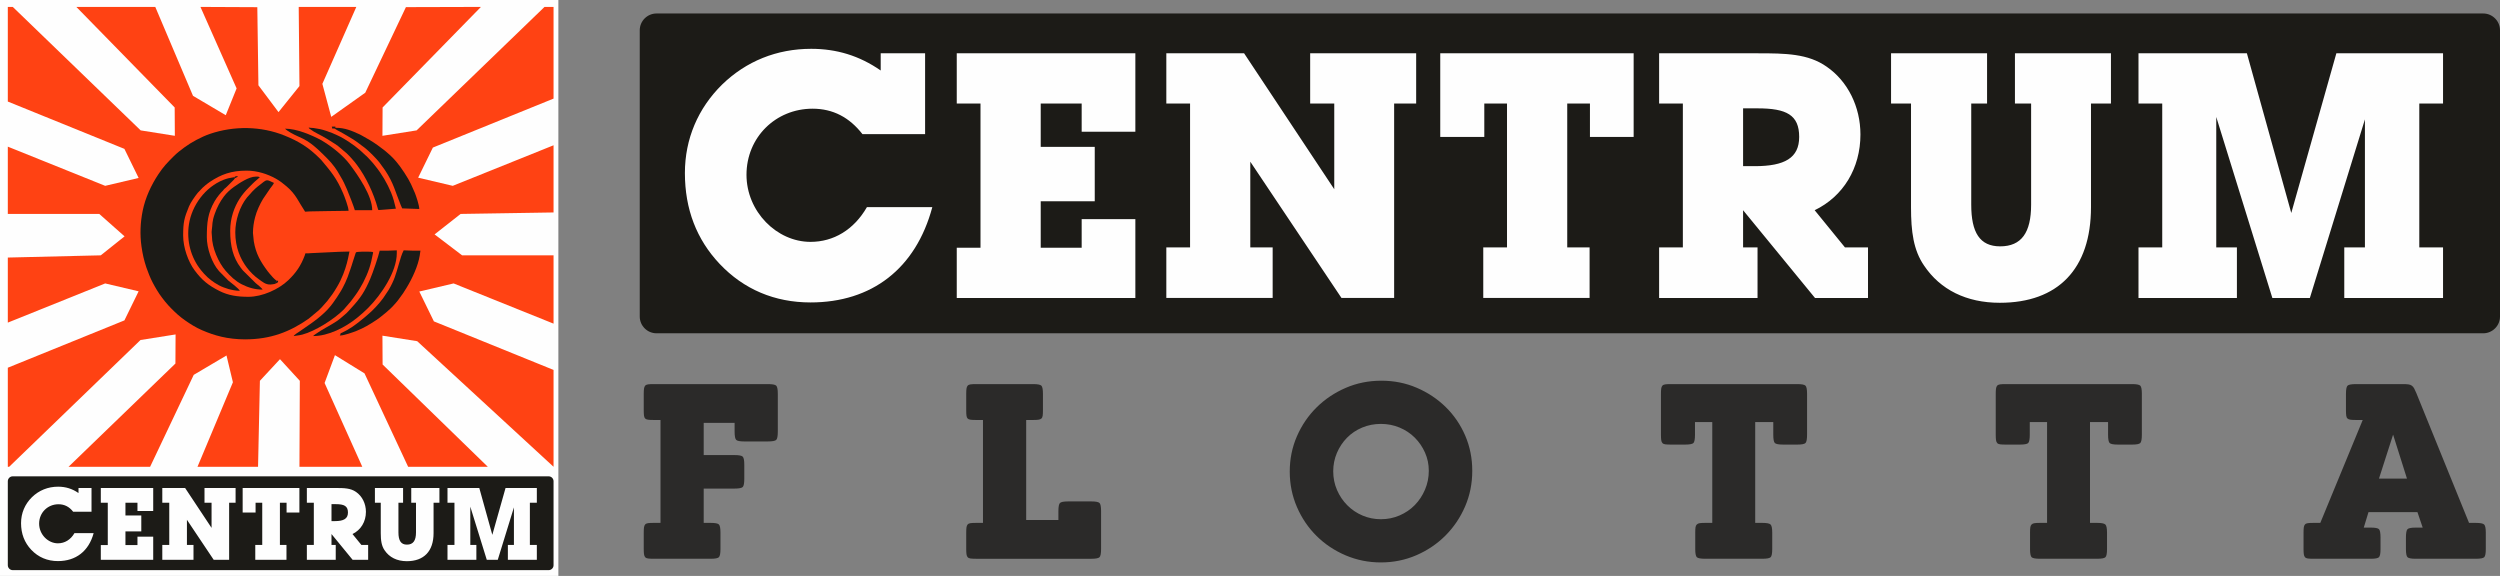 <?xml version="1.0" encoding="UTF-8"?>
<!DOCTYPE svg PUBLIC "-//W3C//DTD SVG 1.1//EN" "http://www.w3.org/Graphics/SVG/1.1/DTD/svg11.dtd">
<!-- Creator: CorelDRAW 2018 (64-Bit) -->
<svg xmlns="http://www.w3.org/2000/svg" xml:space="preserve" width="551.058mm" height="126.945mm" version="1.1" style="shape-rendering:geometricPrecision; text-rendering:geometricPrecision; image-rendering:optimizeQuality; fill-rule:evenodd; clip-rule:evenodd"
viewBox="0 0 55105.76 12694.47"
 xmlns:xlink="http://www.w3.org/1999/xlink">
 <rect x="0" y="0" width="55105.76" height="12694.47" fill="#808080" stroke="none"/>
 <defs>
  <style type="text/css">
   <![CDATA[
    .fil0 {fill:#FEFEFE}
    .fil1 {fill:#1C1B17}
    .fil2 {fill:#FF4213}
    .fil3 {fill:#FEFEFE;fill-rule:nonzero}
    .fil4 {fill:#2B2A29;fill-rule:nonzero}
   ]]>
  </style>
 </defs>
 <g id="Layer_x0020_1">
  <g id="_2861888676880">
   <g>
    <polygon class="fil0" points="-0,0 12307.73,0 12307.73,12694.47 -0,12694.47 "/>
    <path class="fil1" d="M280.79 10499.19l11812.14 0c59.7,0 108.61,48.84 108.61,108.54l0 1850.98c0,59.7 -48.91,108.55 -108.61,108.55l-11812.14 0c-59.77,0 -108.61,-48.85 -108.61,-108.55l0 -1850.98c0,-59.7 48.84,-108.54 108.61,-108.54z"/>
    <polygon class="fil2" points="172.18,152.5 281.41,152.5 3100.73,2874.03 3853.99,2993.47 3850.37,2368.85 1682.93,152.5 3422.73,152.5 4253.87,2112.01 4976.28,2539.34 5215.38,1949.03 4418.42,152.5 5671.72,158.3 5696.13,1880.34 6138.94,2471.2 6600.6,1897.2 6584.34,152.5 7854.12,152.5 7105.78,1848.29 7301.36,2576.28 8051,2043.87 8947.33,157.17 10600.77,152.5 8433.33,2368.85 8429.71,2993.47 9182.97,2874.03 12002.29,152.5 12201.51,152.5 12201.51,2173.29 9541.37,3252.87 9217.13,3916.27 9979.93,4096.28 12201.51,3202.27 12201.51,4682.98 10152.99,4715.55 9578.99,5166.49 10185.58,5628.15 12201.51,5628.17 12201.51,7133.86 9998.76,6247.43 9242.41,6425.91 9563.89,7083.7 12201.51,8154.13 12201.51,10288.97 9195.96,7520.56 8429.71,7399.06 8433.4,8034.45 10752.24,10288.97 8996.21,10288.97 8034.69,8230.24 7382.84,7828.19 7154.67,8442.1 7985.78,10288.97 6600.6,10288.97 6608.77,8394.07 6171.51,7916.99 5728.72,8393.74 5688,10288.97 4353.2,10288.97 5133.87,8425.79 4992.57,7835.49 4270.16,8262.81 3308.64,10288.97 1510.67,10288.97 3866.59,8013.25 3870.3,7371.89 3096.86,7494.52 202,10288.97 172.18,10288.97 172.18,8105.26 2742.19,7062.26 3055.45,6421.33 2318.49,6247.43 172.18,7111.14 172.18,5677.01 2220.7,5628.15 2745.82,5209.79 2188.11,4715.55 172.18,4715.53 172.18,3232.56 2318.49,4096.28 3055.45,3922.37 2742.19,3281.44 172.18,2238.44 "/>
    <path class="fil1" d="M5404.35 7480.12c556.71,0 983.28,-163.45 1400.09,-455.85l179.93 -150.32c15.1,-14 21.37,-15.58 36.49,-29.57 23.65,-21.87 42.85,-43.09 65.96,-66.14l124.35 -139.86c98.21,-124.25 134.15,-175.02 216.22,-312.21 226.21,-378.18 264.42,-758.92 275.29,-781.59 -90.3,0 -157.79,5.3 -244.63,6.34l-598.93 28.5c-37.63,5.15 -80.02,4.8 -127.29,4.8 -7.33,15.29 -8.64,30.78 -15.92,50.13 -84.11,223.49 -190.98,378.07 -358.75,539.59 -213.92,205.95 -578.45,368.14 -880.17,368.14 -244.21,0 -442.96,-29.05 -642.87,-129.87 -238.66,-120.36 -384.09,-236.37 -546.95,-457.03 -138.24,-187.29 -249.94,-498.45 -249.94,-760.71 0,-295.21 22.62,-388.29 128.27,-644.59 37.35,-90.61 132.19,-223.83 194.35,-301.05 13.86,-17.22 27.56,-27 42.22,-43.65 38.67,-43.89 80.31,-86.64 127.61,-123.39 33.2,-25.79 59.28,-47.96 93.96,-71.17 252.14,-168.71 475.56,-249.64 813.73,-249.64 232.02,0 459.96,74.65 642.66,176.32 88.98,49.52 161.86,107.66 237.7,171.82 209.74,177.45 263.34,341.53 407.5,556.88 35,0 66.62,-6.72 112.26,-6.62l363.25 -6.6c165.95,0 313.29,-6.6 482.13,-6.6 0,-79.62 -88.01,-311.39 -120.71,-387.92 -144.21,-337.47 -272.05,-481.62 -482.25,-733.14 -10.69,-12.81 -20.8,-21.45 -32.72,-33.33 -238.26,-237.54 -451.61,-373.68 -776.71,-504.66 -517.01,-208.3 -1110.53,-217.26 -1643.05,-36.27 -182.28,61.95 -415,186.96 -565.64,299.6 -91.09,68.11 -155.14,115.97 -237.55,198.39 -137.88,137.91 -218.95,220.27 -331.22,388.76 -158.02,237.13 -289.76,518.05 -348,807.95 -52.2,259.76 -63.57,520.73 -26.18,787.1 24.08,171.55 55.69,307.48 108.54,466.15l59.82 158.17c48,120.8 102.71,222.58 169.14,332.86 17.04,28.28 36.26,59.87 56.44,88.88 80.35,115.47 164.42,221.81 261.92,319.34 110.84,110.87 182.21,176.69 308.71,265.94 107.52,75.85 238.68,157.86 367.99,213.25 148.85,63.76 268.06,106.41 429.81,144.81 149.53,35.48 336.43,58.06 523.14,58.06z"/>
    <path class="fil1" d="M5787.4 6383.54c-7.52,-28.17 -121.01,-118.9 -152.88,-144.35l-275.49 -272.75c-10.56,-13.09 -17.18,-18.53 -27.45,-31.99 -9.77,-12.81 -17.4,-23.45 -28.23,-37.82 -162.07,-215.14 -229.23,-465.74 -229.23,-807.86 0,-289.06 92.5,-527.97 206.01,-705.57 58.13,-90.97 129.26,-174.77 205.12,-250.64 52.56,-52.56 118.29,-121.94 175.69,-167.78 15.18,-12.13 17.38,-11.96 32.29,-27.14 15.56,-15.84 12.9,-18.89 34.73,-24.73 -18.58,-25.36 -53.65,-19.81 -92.46,-19.81 -148.05,0 -367.59,147.23 -479.34,227.39 -86.57,62.09 -158.84,128.58 -222.66,213.28 -81.2,107.8 -149.5,235.81 -198.76,375.9 -67.29,191.38 -45.77,227.11 -66.27,363.11 -9.05,60 2.48,83.52 2.89,134.79 2.04,250.49 141.38,577.2 305.17,764.93 100.36,115.03 213.52,223.73 352.86,294.43 143.54,72.81 292.45,116.61 458.01,116.61z"/>
    <path class="fil1" d="M5179.8 3927.58l-19.56 -21.27c-40.11,9.18 -81.28,11.8 -123.21,22.36 -40.2,10.11 -74.01,20.88 -110.18,35.12 -403.68,158.79 -698.43,564.3 -762.3,981.49 -55.23,360.77 40.04,730.28 266.86,1010.96 94.01,116.32 176.97,195.44 303.16,278.08 31.7,20.77 58.63,34.27 91.36,53.96 29.37,17.67 66.08,31.66 100,45.31 37.12,14.93 70.34,26.11 108.53,36.78 68.56,19.13 164.56,39.59 251.01,39.59 -10.87,-40.69 -207.05,-190.74 -250.99,-224.59l-206.42 -209.7c-157.11,-175.93 -270.61,-502.45 -269.17,-754.69 1.81,-316.26 18.5,-518.56 172.07,-785.93 24.55,-42.75 66.21,-101.26 97.82,-139.97 17.57,-21.53 35.58,-43.91 55.41,-63.48 11.15,-11.01 19.37,-18.24 29.86,-29.59 29.8,-32.22 9.55,-23.21 58.22,-60.68 14.04,-10.81 18.95,-16.47 30.88,-28.55l148.69 -148.58c13.27,-14.24 16.95,-22.52 27.96,-36.62z"/>
    <path class="fil1" d="M6075.95 6251.42l16.56 -66.06c-52.34,-39.8 -101.53,-96.24 -144.56,-147.38 -16.3,-19.36 -29.52,-34.38 -44.59,-54.49 -159.48,-212.8 -264.43,-391.62 -309.44,-668.16l-18.14 -180.07c-0.89,-55.4 6.18,-130.14 13.09,-179 8.84,-62.58 19.7,-109.37 33.41,-164.76 33.63,-135.93 104.76,-288.48 175.44,-405.85l160.44 -235.87c19.36,-25.77 72.68,-89.74 80.21,-117.95 -27,-14.29 -57.32,-26.86 -85.91,-39.59 -31.79,-14.14 -65.27,-26.5 -101.07,-8.89 -27.41,13.48 -50.02,34 -73.38,52.29 -95.86,75.05 -116.89,86.16 -210.2,179.5l-121.85 135.76c-162.71,201.01 -259.58,507.16 -259.56,770.91 0.02,329.87 111.42,586.95 254.66,775.79 71.89,94.76 163.13,186.73 260.44,254.78 81.33,56.88 151.31,125.39 264.11,119.05 14.05,-0.79 97.7,-10.03 110.34,-20.01z"/>
    <path class="fil1" d="M8369.72 5524.76c-30.57,131.31 -150.9,487.06 -209.48,622.82 -117.99,273.46 -211.7,420.05 -409.76,633.88 -45.04,48.63 -99.62,115.21 -157.29,159.77 -54.44,42.05 -84.32,79.28 -175.74,141.3 -130.42,88.47 -330.51,184.94 -455.47,277.68 -20.33,15.09 -45.79,28.36 -58.43,47.25 336.63,0 707.94,-191.98 966.32,-400.88 88.75,-71.75 163.91,-138.39 243.94,-218.43 288.58,-288.63 632.37,-798.49 632.37,-1203.93l0 -66.06c-70.78,0 -119.36,6.87 -184.91,6.63 -63.83,-0.24 -127.71,-0.03 -191.55,-0.03z"/>
    <path class="fil1" d="M8726.36 4599.94c-30.48,-130.88 -59.21,-240.99 -106.54,-355.86 -83.01,-201.53 -207.82,-414.09 -344.08,-580.67 -17.32,-21.18 -31.86,-42.48 -49.76,-62.52 -20.17,-22.58 -34.89,-42.07 -55.98,-62.91 -41.52,-41.07 -72.7,-83.17 -118.27,-119.53l-119.87 -111.3c-131.34,-111.3 -328.95,-248.12 -485.92,-319.91 -102.62,-46.92 -133.05,-61.73 -249.3,-100.74 -112.75,-37.82 -173.23,-48.36 -285.3,-64.75 -24.03,-3.52 -86.34,-2.17 -106.86,-12.02 5.47,20.49 4.98,17.28 22.22,30.62 48.58,37.62 130.02,85.62 184.73,112.49 115.63,56.81 268.64,150.22 374.26,220.19 22.32,14.79 44.27,30.6 66.05,46.23l193.16 163.53c21.35,21.48 37.95,38.09 59.44,59.45l56.05 62.83c38.67,39.73 74.75,86.76 107.4,130.4 197.09,263.45 368.56,622.99 458.31,955.34 14.1,52.23 10.88,37.26 69.97,35.7 29.49,-0.77 78.11,-4.31 110.52,-8.58l219.77 -17.99z"/>
    <path class="fil1" d="M7821.56 4632.96l383.06 0c0,-319.63 -309.01,-761.64 -492.42,-1007.01 -138.81,-185.71 -364.17,-368.63 -558.97,-491.25 -25.21,-15.87 -46.19,-30.77 -73.56,-45.33 -218.15,-116.03 -538.65,-253.22 -796.94,-253.22 16.03,21.89 91.65,69.77 119.14,85.62 124.09,71.49 172.22,82.87 279.38,136.73 77.37,38.89 123.85,70.61 190.24,120.2 22.25,16.63 38.12,31.49 58.49,47.19 78.47,60.5 309.52,288.97 367.89,358.68 138.45,165.35 150.61,211.15 250.12,377.37 31.12,51.99 43.06,91.86 66.59,138.18 13.52,26.6 20.65,44.88 33.01,72.69 24.77,55.72 160.6,402.77 173.97,460.15z"/>
    <path class="fil1" d="M7377.02 2836.15c40.51,28.76 85.73,48.03 127.83,72.37 21.28,12.3 41.11,22.73 63.7,35.36 25.64,14.34 42.55,24.39 66.77,38.92 82.57,49.5 169.28,98.75 246.69,156.21 152.15,112.97 193.85,139.77 330.86,276.81 83.73,83.75 78.55,83.7 145.35,158.49l127.74 176.11c192.77,288.81 227.03,476.65 346.95,769.37 8.54,20.86 21.44,53.3 32.15,73.54l376.45 13.21c0,-81.61 -68.81,-285.02 -96.21,-352.96l-68.81 -155.78c-14.1,-31.71 -18.65,-44.88 -36.93,-75.37 -16.36,-27.28 -25,-51.18 -41.09,-77.81 -59.03,-97.71 -113.66,-185.92 -180.59,-275.17 -105.46,-140.62 -174.62,-213.98 -300.81,-320.08 -14.14,-11.89 -16.44,-14.95 -32.19,-27.26 -108.87,-85.08 -214.65,-163.46 -333.47,-234.57l-147.22 -83.95c-28.19,-14.21 -42.7,-26.07 -72.51,-39.77 -172.07,-79.08 -325.44,-147.48 -536.49,-147.48 -1.22,1.35 -2.79,3.24 -3.58,4.13l-14.59 15.68z"/>
    <path class="fil1" d="M6474.26 7407.46c49.46,-11.53 100.08,-8.84 191.61,-32.96 277.34,-73.06 692.44,-332.17 909.68,-550.01l159.25 -184.22c68.33,-92.29 124.22,-161.58 185.53,-263.64l84.03 -147.15c53.62,-107.34 97.16,-200.39 135.05,-314.13 36.01,-108.08 57.77,-206.45 78.89,-318.22 4.28,-22.67 12.17,-33.48 -3.3,-42.67 -16.04,-9.53 -252.12,-9.61 -319.79,-2.26 -47.43,5.15 -51.02,2.12 -63.45,48.82 -15.9,59.71 -39.65,113.85 -55.04,169.56 -16.75,60.69 -35.74,111.5 -55.07,169.52 -18.36,55.12 -37.49,112.42 -58.59,165.99 -47.35,120.12 -52.36,122.96 -105.72,231.16 -13.37,27.12 -24.75,46.97 -39.95,72.35 -28.76,48 -57.27,93.46 -89.45,141.73l-92.27 132.31c-18.03,23.93 -32.2,41.67 -49.03,63.27 -76.42,98.08 -194.61,202.32 -289.72,278.32 -104.58,83.55 -217.21,157.95 -327.22,234.2 -24.76,17.15 -40.26,29.23 -66.01,46.28 -23.03,15.24 -122.45,75.58 -129.43,101.75z"/>
    <path class="fil1" d="M7504.93 7354.61l2.9 39.63c74.25,0 274.07,-70.15 346.77,-99.07 171.14,-68.1 292.26,-142.38 439.87,-240.43 96,-63.77 142.46,-109.71 223.37,-172.94 43.5,-33.99 140.78,-126.67 174.52,-168.95 22.89,-28.68 36.68,-35.15 79.32,-92.41l116.87 -160.56c9.42,-14.14 14.28,-24.09 22.67,-36.77 134.14,-202.61 264.4,-465.81 322.45,-701.4 7.52,-30.53 14.4,-65.44 19.26,-93.04 6.22,-35.42 7.63,-72.3 15,-103.91 -61.64,0 -123.3,-0.13 -184.94,0.01 -67.54,0.16 -113.86,-6.61 -184.91,-6.61 -47.49,89.76 -74.07,193.17 -104.91,298.03 -70.42,239.52 -99.27,358.42 -228.1,577.77l-118.88 178.36c-81.43,113.29 -235.67,280.31 -341.62,365.14 -19.41,15.53 -31.54,29.11 -52.82,46.25 -110.14,88.7 -157.61,131.63 -286.93,221.66 -55.42,38.59 -161.56,99.73 -227.61,129.08 -25.31,11.25 -18.47,0.25 -32.28,20.16z"/>
    <path class="fil1" d="M7377.02 2836.15l14.59 -15.68c0.79,-0.89 2.36,-2.78 3.58,-4.13l-3.51 -26.38 -78.66 -0.05 14.13 45.94c37.76,-8.71 14.42,-3.09 49.87,0.3z"/>
    <path class="fil1" d="M6075.95 6251.42c14.04,-6.28 24.28,-11.52 35.57,-19.37 18.13,-12.6 18.66,-10.91 19.31,-40.08 -15.38,-3.59 -18.67,-6.14 -38.32,-6.61l-16.56 66.06z"/>
    <path class="fil1" d="M5160.24 3906.31l19.56 21.27c31.57,-10.68 28.57,-20.68 59.43,-27.87l0 -13.21c-29.2,-6.81 -40.25,-6.8 -78.99,19.81z"/>
    <path class="fil1" d="M7507.83 7394.24l-2.9 -39.63c-5.96,8.88 -3.17,-0.21 -8.7,18.13 -2.94,9.79 -3.61,12.78 -4.89,28.11l16.49 -6.61z"/>
    <path class="fil3" d="M2064.14 11751.29l-422.81 0c-84.56,146.87 -215.85,224.76 -364.95,224.76 -218.07,0 -413.9,-195.83 -413.9,-433.93 0,-242.56 189.15,-427.26 427.26,-427.26 131.29,0 238.1,55.63 322.66,164.67l405.01 0 0 -522.94 -287.07 0 0 111.26c-137.96,-95.68 -284.83,-140.19 -449.51,-140.19 -222.52,0 -420.57,80.11 -576.35,231.43 -155.77,153.55 -240.33,351.6 -240.33,571.9 0,233.66 75.66,429.48 224.76,587.48 155.77,164.67 356.04,249.23 587.47,249.23 396.11,0 680.94,-218.08 787.76,-616.41zm965.78 262.59l-264.81 0 0 -300.42 349.37 0 0 -351.59 -349.37 0 0 -280.39 264.81 0 0 182.47 347.14 0 0 -507.36 -1154.92 0 0 324.89 153.54 0 0 932.4 -153.54 0 0 324.89 1154.92 0 0 -509.59 -347.14 0 0 184.7zm1090.39 -2.23l0 -554.09 589.7 881.21 340.47 0 0 -1257.29 142.42 0 0 -324.89 -685.39 0 0 324.89 155.77 0 0 554.1 -583.03 -878.99 -502.91 0 0 324.89 153.54 0 0 930.17 -153.54 0 0 327.12 687.61 0 0 -327.12 -144.64 0zm2049.49 0l0 -930.17 146.87 0 0 215.85 282.61 0 0 -540.74 -1250.61 0 0 540.74 284.84 0 0 -215.85 146.87 0 0 930.17 -153.55 0 0 327.12 687.62 0 0 -327.12 -144.65 0zm1137.14 0l0 -240.33 465.08 567.45 342.7 0 0 -327.12 -149.1 0 -195.82 -240.33c184.7,-89.01 295.96,-271.48 295.96,-489.56 0,-180.25 -82.34,-344.92 -218.08,-438.38 -120.16,-84.57 -264.81,-86.79 -447.28,-86.79l-636.44 0 0 324.89 153.54 0 0 930.17 -153.54 0 0 327.12 636.44 0 0 -327.12 -93.46 0zm0 -525.17l0 -373.84 93.46 0c186.92,0 269.26,42.28 269.26,184.69 0,135.75 -93.46,189.15 -287.06,189.15l-75.66 0zm1862.56 -405l0 654.24c0,180.24 -62.31,269.26 -200.28,269.26 -131.29,0 -186.92,-89.02 -186.92,-269.26l0 -654.24 102.36 0 0 -324.89 -620.85 0 0 324.89 129.06 0 0 669.81c0,158 15.58,278.16 84.57,378.3 104.58,155.77 273.71,240.33 489.56,240.33 376.07,0 589.7,-218.07 589.7,-618.63l0 -669.81 129.07 0 0 -324.89 -620.86 0 0 324.89 104.59 0zm1197.21 86.79l362.72 1170.5 242.56 0 356.05 -1154.93 0 827.81 -133.52 0 0 327.12 638.66 0 0 -327.12 -153.55 0 0 -930.17 153.55 0 0 -324.89 -689.84 0 -291.52 1032.53 -287.06 -1032.53 -700.96 0 0 324.89 153.54 0 0 930.17 -153.54 0 0 327.12 636.43 0 0 -327.12 -133.52 0 0 -843.38z"/>
   </g>
   <g>
    <path class="fil1" d="M14471.6 297.23l40263.95 0c203.51,0 370.21,166.49 370.21,370l0 6309.41c0,203.51 -166.7,370 -370.21,370l-40263.95 0c-203.72,0 -370.21,-166.49 -370.21,-370l0 -6309.41c0,-203.51 166.49,-370 370.21,-370z"/>
    <path class="fil3" d="M20550.49 4565.26l-1441.23 0c-288.24,500.63 -735.76,766.14 -1244,766.14 -743.33,0 -1410.86,-667.53 -1410.86,-1479.14 0,-826.81 644.76,-1456.39 1456.4,-1456.39 447.53,0 811.61,189.62 1099.85,561.3l1380.55 0 0 -1782.54 -978.53 0 0 379.26c-470.26,-326.15 -970.9,-477.87 -1532.24,-477.87 -758.5,0 -1433.59,273.07 -1964.6,788.87 -530.97,523.41 -819.21,1198.5 -819.21,1949.43 0,796.48 257.9,1463.97 766.14,2002.54 530.97,561.31 1213.63,849.55 2002.5,849.55 1350.22,0 2321.12,-743.37 2685.23,-2101.15zm3292.05 895.09l-902.66 0 0 -1024.04 1190.9 0 0 -1198.46 -1190.9 0 0 -955.77 902.66 0 0 621.99 1183.29 0 0 -1729.44 -3936.77 0 0 1107.45 523.38 0 0 3178.27 -523.38 0 0 1107.45 3936.77 0 0 -1737.04 -1183.29 0 0 629.59zm3716.8 -7.6l0 -1888.73 2010.1 3003.78 1160.56 0 0 -4285.72 485.47 0 0 -1107.45 -2336.29 0 0 1107.45 530.98 0 0 1888.76 -1987.37 -2996.21 -1714.27 0 0 1107.45 523.37 0 0 3170.67 -523.37 0 0 1115.05 2343.85 0 0 -1115.05 -493.03 0zm6986.08 0l0 -3170.67 500.63 0 0 735.77 963.33 0 0 -1843.22 -4262.94 0 0 1843.22 970.93 0 0 -735.77 500.64 0 0 3170.67 -523.41 0 0 1115.05 2343.88 0 0 -1115.05 -493.06 0zm3876.16 0l0 -819.22 1585.31 1934.27 1168.16 0 0 -1115.05 -508.24 0 -667.49 -819.22c629.59,-303.4 1008.84,-925.39 1008.84,-1668.75 0,-614.42 -280.67,-1175.73 -743.37,-1494.31 -409.59,-288.27 -902.65,-295.84 -1524.64,-295.84l-2169.42 0 0 1107.45 523.37 0 0 3170.67 -523.37 0 0 1115.05 2169.42 0 0 -1115.05 -318.57 0zm0 -1790.15l0 -1274.3 318.57 0c637.16,0 917.83,144.12 917.83,629.55 0,462.73 -318.58,644.75 -978.5,644.75l-257.9 0zm6348.89 -1380.52l0 2230.11c0,614.38 -212.4,917.82 -682.69,917.82 -447.53,0 -637.16,-303.44 -637.16,-917.82l0 -2230.11 348.92 0 0 -1107.45 -2116.29 0 0 1107.45 439.93 0 0 2283.18c0,538.57 53.1,948.16 288.27,1289.51 356.48,530.97 932.99,819.21 1668.76,819.21 1281.9,0 2010.1,-743.34 2010.1,-2108.72l0 -2283.18 439.96 0 0 -1107.45 -2116.32 0 0 1107.45 356.52 0zm4080.92 295.84l1236.4 3989.88 826.81 0 1213.66 -3936.8 0 2821.75 -455.12 0 0 1115.05 2176.99 0 0 -1115.05 -523.4 0 0 -3170.67 523.4 0 0 -1107.45 -2351.45 0 -993.7 3519.58 -978.5 -3519.58 -2389.36 0 0 1107.45 523.37 0 0 3170.67 -523.37 0 0 1115.05 2169.4 0 0 -1115.05 -455.13 0 0 -2874.83z"/>
    <path class="fil4" d="M16405.93 9730.55c-96.19,0 -155.84,-11.56 -178.92,-34.63 -23.08,-23.11 -34.63,-84.67 -34.63,-184.72l0 -190.48 -681.09 0 0 709.97 675.33 0c100.04,0 161.6,11.55 184.68,34.63 23.11,23.07 34.63,82.73 34.63,178.92l0 311.69c0,96.23 -11.52,155.85 -34.63,178.96 -23.08,23.07 -84.64,34.63 -184.68,34.63l-675.33 0 0 756.11 155.84 0c96.2,0 155.85,11.56 178.93,34.64 23.07,23.11 34.63,82.73 34.63,178.95l0 363.64c0,96.2 -11.56,155.85 -34.63,178.92 -23.08,23.08 -82.73,34.64 -178.93,34.64l-1264.08 0c-50.04,0 -89.47,-1.91 -118.35,-5.76 -28.83,-3.86 -50,-13.47 -63.47,-28.88 -13.46,-15.4 -22.12,-37.53 -25.97,-66.36 -3.85,-28.87 -5.79,-66.4 -5.79,-112.56l0 -363.64c0,-50.04 1.94,-88.52 5.79,-115.45 3.85,-26.93 12.51,-48.1 25.97,-63.5 13.47,-15.38 34.64,-24.99 63.47,-28.84 28.88,-3.85 68.31,-5.8 118.35,-5.8l155.85 0 0 -2268.38 -155.85 0c-50.04,0 -89.47,-1.94 -118.35,-5.79 -28.83,-3.85 -50,-12.51 -63.47,-25.98 -13.46,-13.46 -22.12,-34.63 -25.97,-63.47 -3.85,-28.87 -5.79,-68.31 -5.79,-118.35l0 -363.63c0,-46.16 1.94,-83.69 5.79,-112.56 3.85,-28.84 12.51,-50.99 25.97,-66.37 13.47,-15.4 34.64,-25.02 63.47,-28.87 28.88,-3.85 68.31,-5.76 118.35,-5.76l2522.37 0c100.04,0 161.6,11.56 184.71,34.63 23.08,23.08 34.64,82.73 34.64,178.93l0 831.17c0,100.05 -11.56,161.61 -34.64,184.72 -23.11,23.07 -84.67,34.63 -184.71,34.63l-519.49 0zm5105.37 2585.87c-50.04,0 -89.48,-1.91 -118.35,-5.76 -28.84,-3.86 -50.01,-13.47 -63.47,-28.88 -13.46,-15.4 -22.12,-37.53 -25.97,-66.36 -3.86,-28.87 -5.8,-66.4 -5.8,-112.56l0 -363.64c0,-50.04 1.94,-88.52 5.8,-115.45 3.85,-26.93 12.51,-48.1 25.97,-63.5 13.46,-15.38 34.63,-24.99 63.47,-28.84 28.87,-3.85 68.31,-5.8 118.35,-5.8l155.84 0 0 -2268.38 -155.84 0c-50.04,0 -89.48,-1.94 -118.35,-5.79 -28.84,-3.85 -50.01,-12.51 -63.47,-25.98 -13.46,-13.46 -22.12,-34.63 -25.97,-63.47 -3.86,-28.87 -5.8,-68.31 -5.8,-118.35l0 -363.63c0,-46.16 1.94,-83.69 5.8,-112.56 3.85,-28.84 12.51,-50.99 25.97,-66.37 13.46,-15.4 34.63,-25.02 63.47,-28.87 28.87,-3.85 68.31,-5.76 118.35,-5.76l1264.08 0c96.19,0 155.84,11.56 178.92,34.63 23.08,23.08 34.63,82.73 34.63,178.93l0 363.63c0,50.04 -1.94,89.48 -5.76,118.35 -3.85,28.84 -13.5,50.01 -28.87,63.47 -15.41,13.47 -37.53,22.13 -66.37,25.98 -28.87,3.85 -66.4,5.79 -112.55,5.79l-155.85 0 0 2204.91 709.97 0 0 -196.27c0,-96.19 11.52,-155.84 34.63,-178.92 23.07,-23.08 82.73,-34.63 178.92,-34.63l513.72 0c96.2,0 155.81,11.55 178.93,34.63 23.07,23.08 34.63,82.73 34.63,178.92l0 836.97c0,96.2 -11.56,155.85 -34.63,178.92 -23.12,23.08 -82.73,34.64 -178.93,34.64l-2545.47 0zm10940.84 -1939.41c0,280.91 -52.9,543.55 -158.71,787.88 -105.84,244.34 -250.13,457.93 -432.9,640.7 -182.78,182.77 -396.36,327.1 -640.7,432.9 -244.37,105.81 -505.07,158.75 -782.12,158.75 -273.21,0 -532,-51.95 -776.33,-155.85 -244.37,-103.9 -457.93,-246.28 -640.7,-427.14 -182.77,-180.87 -327.1,-393.47 -432.9,-637.8 -105.81,-244.37 -158.75,-505.07 -158.75,-782.13 0,-277.05 52.94,-536.8 158.75,-779.22 105.8,-242.43 250.13,-454.07 432.9,-634.91 182.77,-180.86 396.33,-324.2 640.7,-430.04 244.33,-105.8 506.97,-158.7 787.88,-158.7 277.06,0 536.8,51.94 779.23,155.84 242.42,103.9 455.02,245.29 637.8,424.25 182.77,178.92 326.11,388.62 430.01,629.14 103.89,240.48 155.84,499.27 155.84,776.33zm-958.15 0c0,-142.38 -27.88,-276.11 -83.68,-401.17 -55.8,-125.03 -130.83,-234.72 -225.11,-329.01 -94.29,-94.25 -205.89,-168.32 -334.77,-222.21 -128.92,-53.86 -266.49,-80.79 -412.72,-80.79 -146.24,0 -283.78,26.93 -412.69,80.79 -128.92,53.89 -240.52,128.92 -334.77,225.11 -94.29,96.19 -168.36,207.79 -222.25,334.77 -53.86,127.01 -80.78,261.68 -80.78,404.06 0,146.24 27.88,283.78 83.68,412.69 55.8,128.92 131.78,241.48 228.01,337.67 96.19,96.19 207.79,171.25 334.76,225.11 126.98,53.86 261.66,80.82 404.04,80.82 146.23,0 283.8,-27.92 412.72,-83.72 128.88,-55.76 240.48,-131.78 334.77,-227.97 94.28,-96.2 169.31,-209.74 225.11,-340.56 55.8,-130.83 83.68,-269.36 83.68,-415.59zm7812.45 -577.2c-100.05,0 -161.61,-11.55 -184.72,-34.63 -23.08,-23.11 -34.63,-84.67 -34.63,-184.71l0 -277.06 -398.27 0 0 2222.22 155.84 0c96.2,0 156.8,11.56 181.82,34.64 25.02,23.11 37.53,82.73 37.53,178.95l0 363.64c0,96.2 -11.55,155.85 -34.63,178.92 -23.08,23.08 -84.67,34.64 -184.72,34.64l-1258.28 0c-100.08,0 -161.64,-11.56 -184.72,-34.64 -23.07,-23.07 -34.63,-82.72 -34.63,-178.92l0 -363.64c0,-50.04 1.91,-88.52 5.76,-115.45 3.85,-26.93 13.46,-48.1 28.87,-63.5 15.41,-15.38 37.53,-24.99 66.37,-28.84 28.87,-3.85 68.31,-5.8 118.35,-5.8l155.84 0 0 -2222.22 -380.95 0 0 277.06c0,100.04 -11.56,161.6 -34.63,184.71 -23.11,23.08 -84.68,34.63 -184.72,34.63l-317.45 0c-50.04,0 -89.48,-1.94 -118.35,-5.79 -28.84,-3.82 -50.01,-13.46 -63.47,-28.84 -13.47,-15.4 -22.12,-37.53 -25.98,-66.4 -3.85,-28.84 -5.79,-68.28 -5.79,-118.31l0 -900.44c0,-46.16 1.94,-83.69 5.79,-112.56 3.86,-28.84 12.51,-50.99 25.98,-66.37 13.46,-15.4 34.63,-25.02 63.47,-28.87 28.87,-3.85 68.31,-5.76 118.35,-5.76l2793.66 0c96.19,0 155.84,11.56 178.92,34.63 23.08,23.08 34.63,82.73 34.63,178.93l0 900.44c0,100.04 -11.55,161.6 -34.63,184.71 -23.08,23.08 -82.73,34.63 -178.92,34.63l-311.69 0zm7379.51 0c-100.05,0 -161.61,-11.55 -184.72,-34.63 -23.08,-23.11 -34.63,-84.67 -34.63,-184.71l0 -277.06 -398.27 0 0 2222.22 155.84 0c96.2,0 156.8,11.56 181.82,34.64 25.02,23.11 37.53,82.73 37.53,178.95l0 363.64c0,96.2 -11.55,155.85 -34.63,178.92 -23.08,23.08 -84.67,34.64 -184.72,34.64l-1258.28 0c-100.08,0 -161.64,-11.56 -184.72,-34.64 -23.08,-23.07 -34.63,-82.72 -34.63,-178.92l0 -363.64c0,-50.04 1.91,-88.52 5.76,-115.45 3.85,-26.93 13.46,-48.1 28.87,-63.5 15.41,-15.38 37.53,-24.99 66.37,-28.84 28.87,-3.85 68.31,-5.8 118.35,-5.8l155.84 0 0 -2222.22 -380.95 0 0 277.06c0,100.04 -11.56,161.6 -34.63,184.71 -23.12,23.08 -84.68,34.63 -184.72,34.63l-317.45 0c-50.04,0 -89.48,-1.94 -118.35,-5.79 -28.84,-3.82 -50.01,-13.46 -63.47,-28.84 -13.47,-15.4 -22.12,-37.53 -25.98,-66.4 -3.85,-28.84 -5.79,-68.28 -5.79,-118.31l0 -900.44c0,-46.16 1.94,-83.69 5.79,-112.56 3.86,-28.84 12.51,-50.99 25.98,-66.37 13.46,-15.4 34.63,-25.02 63.47,-28.87 28.87,-3.85 68.31,-5.76 118.35,-5.76l2793.66 0c96.19,0 155.84,11.56 178.92,34.63 23.08,23.08 34.63,82.73 34.63,178.93l0 900.44c0,100.04 -11.55,161.6 -34.63,184.71 -23.08,23.08 -82.73,34.63 -178.92,34.63l-311.69 0zm6559.89 2516.61c-96.2,0 -155.85,-11.56 -178.93,-34.64 -23.11,-23.07 -34.63,-82.72 -34.63,-178.92l0 -253.98c0,-100.04 11.52,-161.61 34.63,-184.72 23.08,-23.07 82.73,-34.63 178.93,-34.63l155.84 0 -115.45 -340.53 -1079.36 0 -103.9 340.53 155.85 0c96.19,0 155.84,11.56 178.92,34.63 23.11,23.11 34.63,84.68 34.63,184.72l0 253.98c0,96.2 -11.52,155.85 -34.63,178.92 -23.08,23.08 -82.73,34.64 -178.92,34.64l-1269.84 0c-50.04,0 -89.48,-1.91 -118.35,-5.76 -28.84,-3.86 -50.01,-13.47 -63.47,-28.88 -13.47,-15.4 -22.13,-37.53 -25.98,-66.36 -3.85,-28.87 -5.79,-66.4 -5.79,-112.56l0 -363.64c0,-50.04 1.94,-88.52 5.79,-115.45 3.85,-26.93 12.51,-48.1 25.98,-63.5 13.46,-15.38 34.63,-24.99 63.47,-28.84 28.87,-3.85 68.31,-5.8 118.35,-5.8l155.84 0 935.07 -2268.38 -150.08 0c-50.04,0 -89.48,-1.94 -118.32,-5.79 -28.87,-3.85 -50.99,-12.51 -66.4,-25.98 -15.37,-13.46 -25.02,-34.63 -28.83,-63.47 -3.86,-28.87 -5.8,-68.31 -5.8,-118.35l0 -363.63c0,-96.2 11.56,-155.85 34.63,-178.93 23.11,-23.07 84.67,-34.63 184.72,-34.63l1038.97 0c46.19,0 84.64,1.91 115.45,5.76 30.78,3.85 56.76,13.47 77.92,28.87 21.14,15.38 38.45,35.59 51.95,60.61 13.47,25.02 29.79,60.61 49.05,106.79l1160.19 2857.13 150.05 0c96.22,0 156.83,11.56 181.82,34.64 25.02,23.11 37.53,82.73 37.53,178.95l0 363.64c0,96.2 -11.56,155.85 -34.64,178.92 -23.07,23.08 -84.64,34.64 -184.71,34.64l-1327.55 0zm-496.41 -2735.95l-311.69 969.7 617.62 0 -305.93 -969.7z"/>
   </g>
  </g>
 </g>
</svg>

